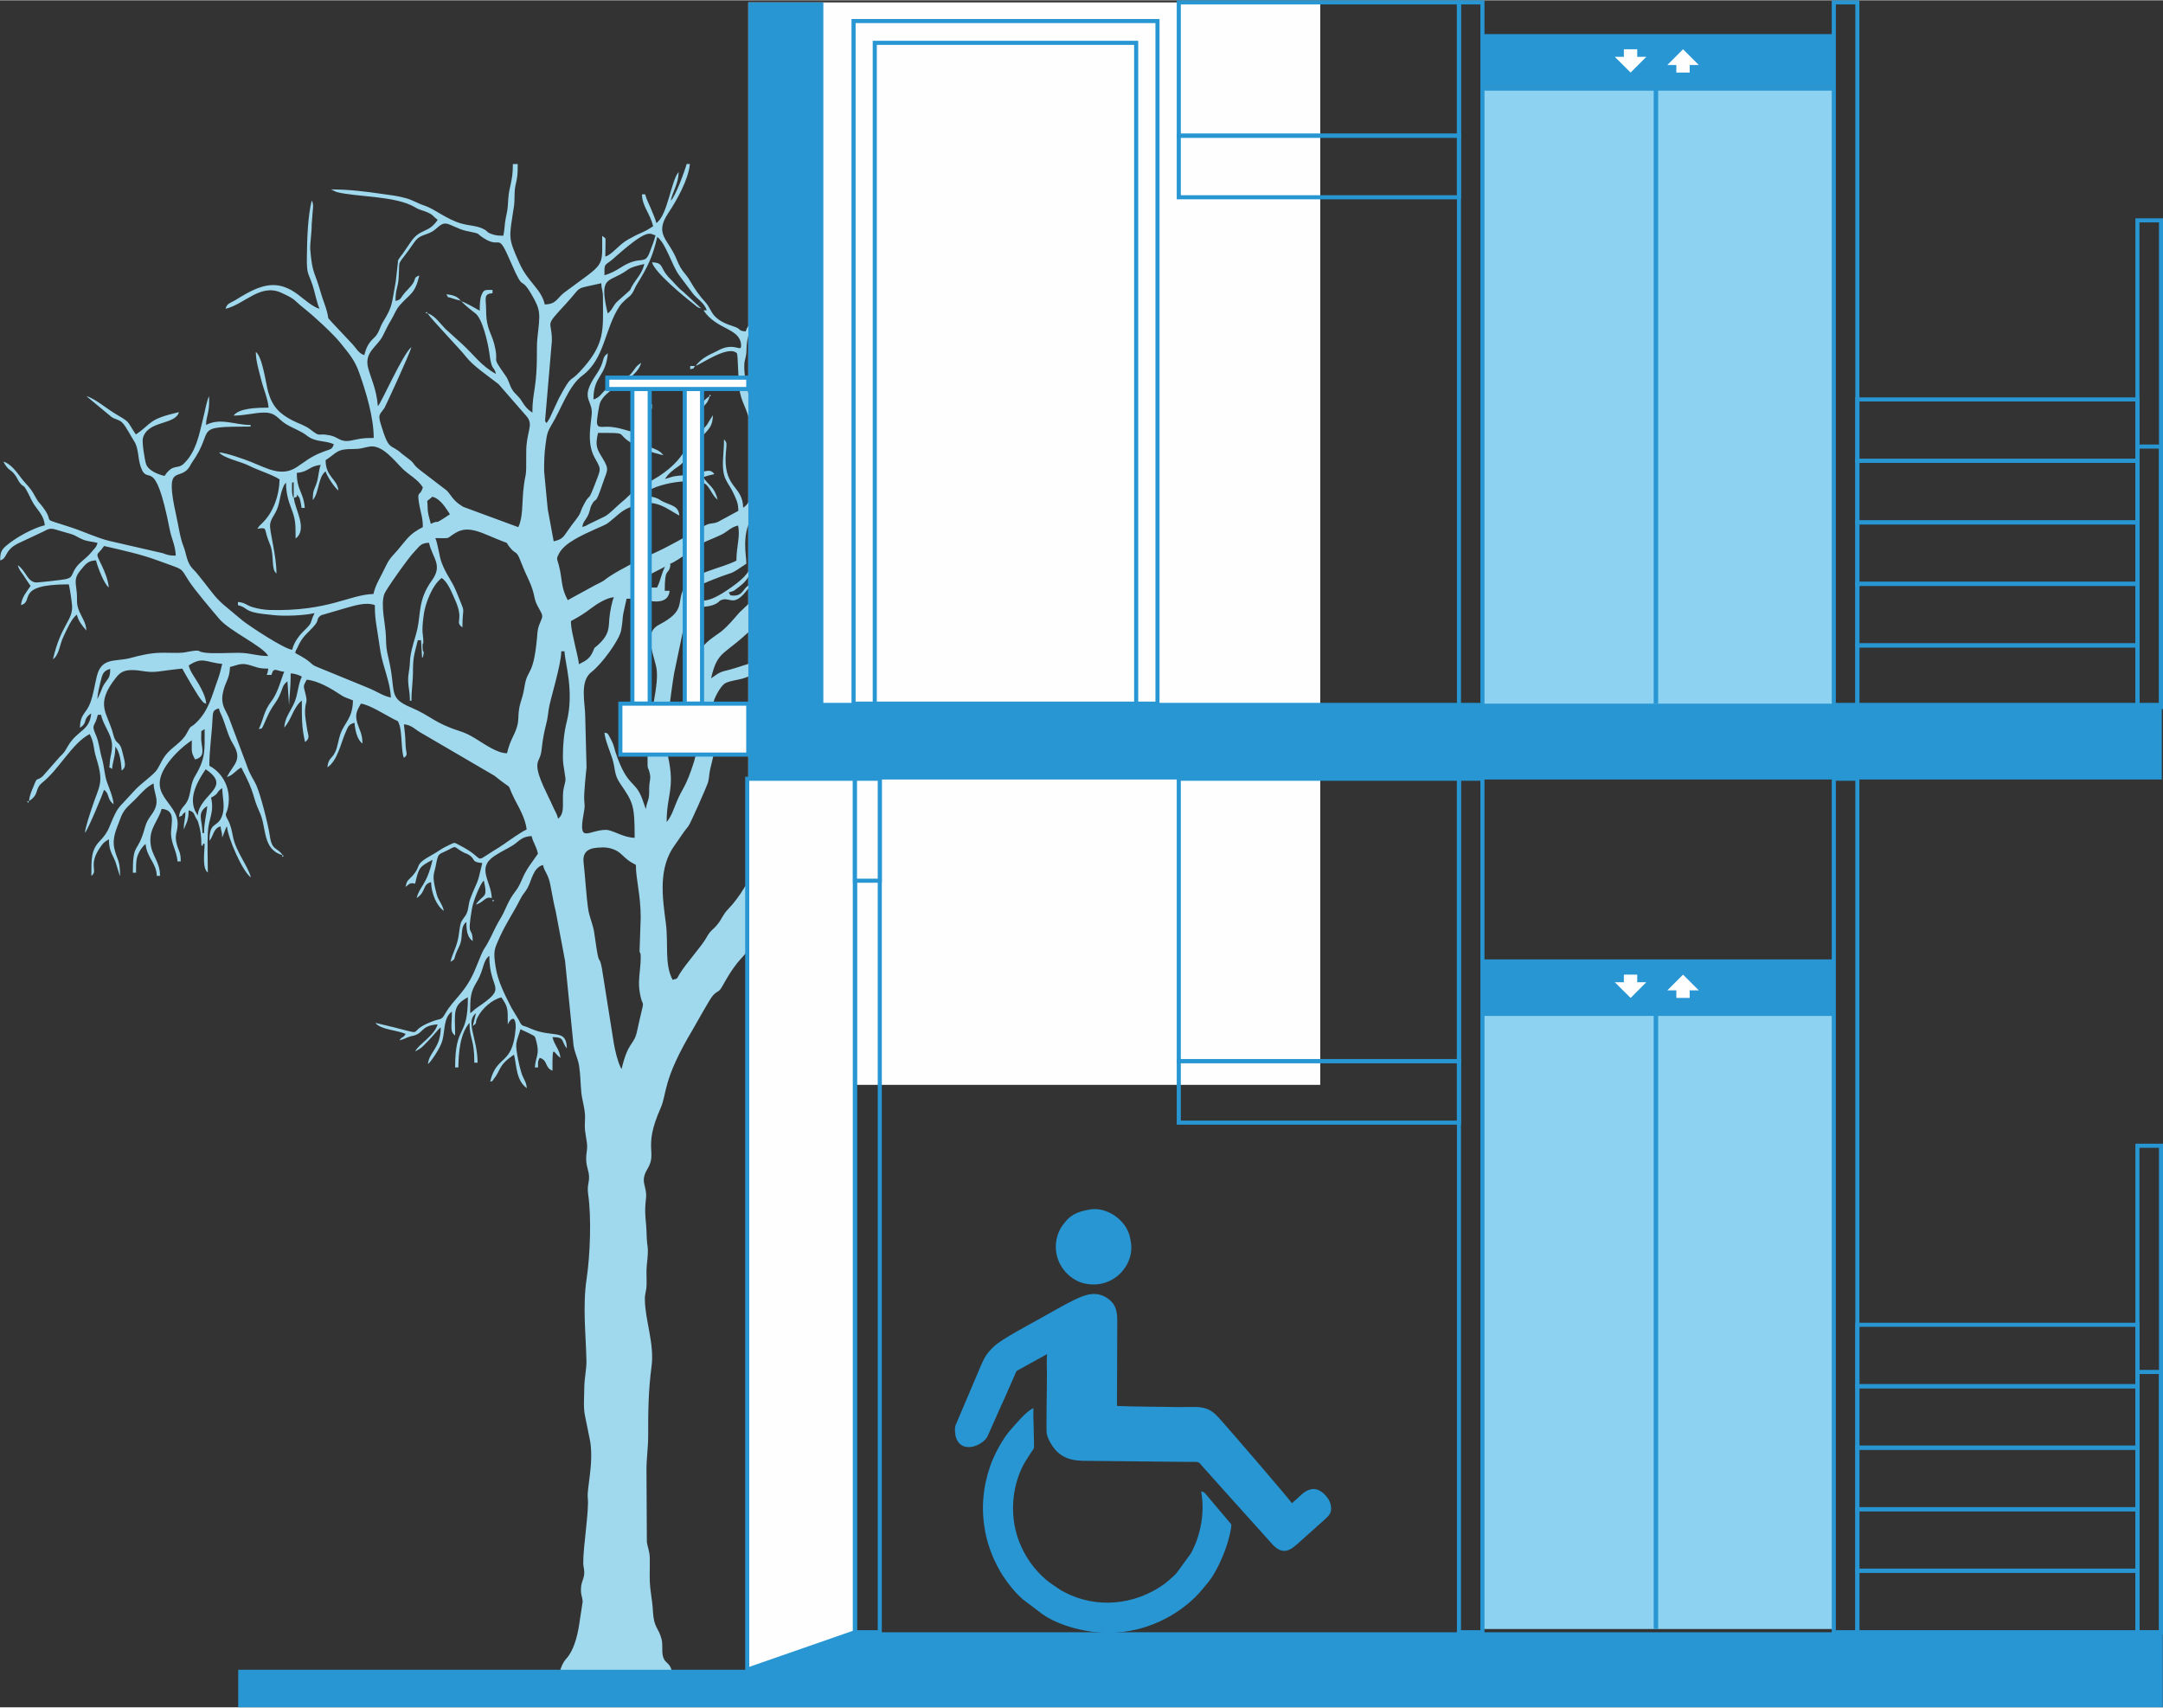 <?xml version="1.0" encoding="UTF-8"?>
<!DOCTYPE svg PUBLIC "-//W3C//DTD SVG 1.1//EN" "http://www.w3.org/Graphics/SVG/1.1/DTD/svg11.dtd">
<!-- Creator: CorelDRAW X5 -->
<svg xmlns="http://www.w3.org/2000/svg" xml:space="preserve" width="1249px" height="986px" style="shape-rendering:geometricPrecision; text-rendering:geometricPrecision; image-rendering:optimizeQuality; fill-rule:evenodd; clip-rule:evenodd"
viewBox="0 0 22845 18028"
 xmlns:xlink="http://www.w3.org/1999/xlink">
 <rect x="0" y="0" width="22845" height="18028" fill="#333333" stroke="none"/>
 <defs>
  <style type="text/css">
   <![CDATA[
    .str1 {stroke:#2796D3;stroke-width:16.456}
    .str0 {stroke:#2796D3;stroke-width:43.192}
    .fil3 {fill:none}
    .fil1 {fill:#FEFEFE}
    .fil2 {fill:#2796D3}
    .fil4 {fill:#8DD2F1}
    .fil0 {fill:#A0D9EE}
   ]]>
  </style>
 </defs>
 <g id="Capa_x0020_1">
  <g id="_242269976">
   <g>
    <path class="fil0" d="M5017 10697l0 0zm-51 0c0,-173 3,-220 71,-333 76,-127 60,-220 131,-273 0,380 210,317 -127,546 -37,25 -40,36 -75,60zm1397 -1751c83,0 151,27 198,71 65,60 75,72 155,114 0,156 51,315 51,556l-11 324c-5,81 11,14 11,97 0,126 -30,237 -13,350 38,249 69,-6 -27,435 -31,144 -94,101 -162,394l-12 -21c-32,-67 -59,-185 -70,-250l-127 -799c-31,-156 -25,20 -70,-301 -11,-76 -11,-91 -30,-155 -13,-44 -36,-114 -41,-145 -23,-141 -35,-376 -51,-506 -17,-137 74,-163 199,-163zm1886 152c171,-323 53,-296 370,-269 -62,93 -60,21 -181,139 -32,31 -156,121 -189,130zm-6094 -303l-17 0c0,-147 -64,-209 51,-286 -8,98 -34,170 -34,286zm-67 -185l-30 -55c-64,-154 35,-316 114,-434 289,194 -65,261 -84,488zm9546 -488c0,-111 12,-148 118,-219 27,102 219,142 101,387 -38,-25 -62,-52 -108,-77 -51,-28 -111,-27 -111,-91zm-2424 455c21,-32 399,-350 464,-394 100,-68 177,-150 295,-243 199,-157 76,-104 239,-199 143,-84 42,-32 265,-88 18,-5 63,-12 71,-13 113,-17 237,-21 312,-41 103,-27 164,-63 248,27 36,38 26,44 67,101 57,78 121,101 142,194 -82,39 -169,40 -279,57 -86,13 -333,128 -431,175 -23,11 -33,14 -58,26l-241 112c-98,62 -73,87 -224,113l-291 62c-94,17 -188,41 -278,59 -84,17 -215,50 -302,52zm-8249 -1044l9 -36 -9 36zm10186 -51c32,-48 61,-60 94,-108 75,-108 133,-228 293,-313 31,59 253,501 253,539 0,74 -59,209 -89,264 -70,130 -113,49 -113,257 -97,-52 -71,-67 -152,-219 56,-15 187,-146 202,-202 -75,50 -127,159 -236,168 -27,-116 -163,-217 -253,-387zm-5202 505c0,74 9,102 18,168 14,98 14,64 -8,161 -29,126 25,265 -61,327 -13,-58 -32,-76 -55,-130 -49,-114 -164,-314 -164,-426 0,-57 22,-67 38,-130 11,-43 11,-142 56,-315 16,-63 17,-91 27,-158 13,-95 132,-466 132,-609l34 0c3,118 106,422 23,747 -28,110 -40,237 -40,364zm-4916 -606l-9 36 9 -36zm7408 1212c0,-178 107,-198 188,-418 134,-369 202,-288 322,-419 33,-36 55,-84 89,-113 41,-34 205,-78 258,-96l554 -187c96,-27 176,-64 307,-64 -87,373 74,177 -180,392 -38,32 -66,65 -101,101 -45,45 -50,48 -102,83 -68,45 -103,96 -212,175 -45,33 -84,47 -123,79 -42,35 -48,50 -98,87 -99,74 -258,180 -325,264 -178,226 -237,126 -438,152 -46,6 -137,45 -137,-37zm-7408 -1212c1,-59 21,-136 33,-186 19,-76 27,-114 102,-134 0,98 -21,95 -61,158 -21,33 -26,50 -38,80l-36 82zm152 -337l5 5c0,0 -7,-3 -5,-5zm9142 471c-148,0 -71,-220 -37,-256 38,-41 68,-35 131,-55 42,-13 96,-34 131,-54 162,-88 218,-94 405,-133 61,-13 113,-2 174,-11 59,-9 220,-75 290,21 -91,24 -242,216 -307,282 -165,167 -195,82 -437,152 -75,22 -96,12 -178,24 -60,9 -89,29 -173,29zm-6364 -1128c0,101 7,157 22,248l38 248c27,157 105,328 109,481 -98,-23 -128,-58 -260,-111l-525 -215c-80,-34 -30,-42 -225,-145 17,-65 -1,0 25,-60 55,-127 114,-151 184,-237 46,-56 7,-62 66,-102l260 -76c77,-20 209,-68 307,-30zm2155 623c-5,-62 -35,-164 -46,-223 -16,-79 -38,-149 -38,-231 88,-47 138,-78 216,-137 54,-41 158,-109 238,-115 -22,45 -43,165 -48,222 -9,99 5,168 -121,283 -54,49 -22,3 -57,78 -35,74 -80,91 -144,125zm4680 -892l5 5c0,0 -7,-3 -5,-5zm-3771 -135c-39,74 -46,148 -84,219 -98,0 -194,7 -236,-51 61,-16 27,-12 75,-43l245 -126zm0 0l0 0zm-2424 -303c180,0 101,11 213,-56 145,-87 286,9 495,89 72,28 29,3 74,60 71,91 69,24 118,151 74,193 118,235 148,390 15,79 80,149 80,190 0,37 -43,90 -50,169 -37,474 -102,377 -134,557 -14,81 -19,104 -42,177 -53,175 10,182 -84,371 -28,57 -47,110 -62,174 -102,0 -224,-88 -333,-155 -59,-36 -103,-59 -172,-81 -267,-86 -296,-157 -510,-248 -249,-105 -151,-162 -237,-520 -22,-93 -24,-118 -27,-226 -3,-134 -60,-335 -16,-454 18,-47 257,-386 315,-443 55,-55 64,-94 156,-96 39,168 149,235 29,400 -142,196 -116,345 -151,506 -24,110 -76,233 -80,358 -3,90 -21,120 -18,201 3,77 18,104 18,203l17 0c0,-132 17,-198 16,-337 0,-134 27,-200 51,-302l34 0 11 186c8,-4 10,-14 10,-12l7 -36c0,-36 -12,-6 -12,-71 0,-76 8,7 8,-50 1,-87 -24,-80 5,-290 16,-118 93,-314 189,-384 66,44 103,147 141,230 101,223 -10,227 78,292 0,-259 43,-109 -58,-363 -56,-141 -111,-186 -163,-325 -24,-65 -39,-200 -65,-254zm3182 236c-172,91 -475,121 -561,297 -75,154 25,233 -258,381 -148,77 -87,233 -35,429 53,202 -88,538 -88,963 0,175 2,84 24,180 12,54 -1,70 -5,124 -4,45 2,85 -6,130 -7,44 -25,63 -30,122 -2,-4 -5,-14 -5,-11l-35 -100c-77,-203 -157,-115 -282,-493 -14,-44 -15,-66 -38,-114 -2,-5 -9,-18 -11,-22 -2,-3 -4,-8 -6,-11 -33,-58 -20,-46 -61,-57 6,78 60,200 82,271 38,122 16,167 85,268 136,200 152,223 152,572 -124,-3 -232,-84 -303,-84 -183,0 -296,156 -236,-169 17,-92 10,-78 6,-154 -3,-63 17,-268 25,-336l-14 -537c0,-144 -63,-373 66,-471 102,-77 296,-336 314,-443 30,-177 -6,-63 57,-331 54,0 111,-4 164,4 24,4 275,92 290,-88l-51 0c0,-241 32,-168 54,-243 26,-90 -70,24 167,-141 233,-162 166,-112 368,-204 72,-33 105,-83 185,-101 26,110 -17,219 -17,370zm2290 -387l0 0zm-1801 320c25,-52 12,-61 24,-128l77 -394c112,0 178,-45 253,-84 21,247 50,123 -68,286 -28,39 -46,80 -76,126 -44,64 -132,188 -209,195zm-993 1482c0,92 153,390 53,710 -86,275 -124,279 -183,423 -29,70 -56,157 -106,214 0,-289 90,-351 15,-689 -40,-183 30,-671 64,-882l105 -501c75,-267 221,-160 349,-240 27,-17 20,-28 62,-38 87,-20 126,96 297,-159 -90,24 -71,118 -185,118 -47,0 -31,-7 -51,-34 67,-16 59,-22 109,-59 84,-64 84,-88 151,-186 36,-53 43,-59 43,-142 -21,24 -6,0 -26,41 -67,135 -95,182 -248,291 -293,209 -295,106 -433,173 0,-160 74,-188 248,-257 239,-95 141,-29 342,-164 0,-80 -50,-301 50,-472 35,-61 171,-100 270,-100l-115 592c-41,249 -46,284 -158,381l-121 115c-58,66 -118,140 -189,198 -27,22 -34,24 -59,42 -38,28 -68,48 -103,82 -150,144 -181,292 -181,543zm-2761 -1987c0,-81 -23,-37 51,-101 87,23 140,118 185,185 -198,133 -93,49 -202,101 -15,-64 -34,-105 -34,-185zm-1414 -84c-25,-40 -17,-121 -17,-168l17 0 0 168zm5488 1111c-44,10 -49,15 -84,34 7,-78 42,-79 88,-131 89,-98 235,-294 265,-425 -48,32 -189,266 -274,349 -46,46 -113,102 -139,164 -31,74 -26,172 -76,244 0,-210 67,-336 67,-522 -55,40 -19,-5 -42,76l-76 311c0,-27 3,-54 -4,-81 -9,-37 -10,-31 -30,-54 0,167 19,236 38,385 14,110 20,65 -40,151l-82 137c-114,0 -110,-17 -192,-27 -34,-4 -226,71 -344,98 -75,17 -97,42 -155,81 72,-311 140,-232 451,-543 59,-59 57,-88 109,-144 138,-148 138,-136 147,-358 4,-97 35,-114 98,-155 199,-130 106,-57 269,-220 231,-230 217,-73 395,-363 90,-146 113,-142 263,-242 53,-35 103,-65 121,-131 -41,27 -57,49 -104,81 -43,29 -76,52 -122,80 -91,56 -156,86 -207,181 -36,67 -68,118 -130,157 -247,154 -197,153 -280,209 30,-131 182,-294 258,-415 32,-51 21,7 28,-73 -77,52 -57,114 -135,135 0,-90 -15,-94 -17,-168 95,-25 130,-124 209,-178l222 -165c101,-66 122,-111 204,-183 48,-42 177,-142 240,-147 0,242 -38,517 41,750 144,426 19,328 -44,628 -38,183 7,295 -64,441 -57,116 -128,214 -179,343 -41,105 -76,368 -108,431l-104 148c-29,46 -82,108 -119,150 -25,28 -40,43 -60,75 -97,152 -209,220 -299,357 -41,62 -60,107 -100,169 -43,65 -67,95 -103,167 -33,66 -59,118 -90,180 -56,112 -69,277 -144,378 -88,119 -108,227 -166,373 -70,177 -173,359 -301,491 -57,59 -62,99 -111,159 -47,59 -75,62 -115,137 -46,87 -213,269 -286,388 -32,52 -13,45 -73,61 -89,-168 -42,-378 -72,-602 -36,-272 -82,-581 96,-823 50,-68 89,-135 141,-196 23,-27 198,-427 209,-465 13,-45 11,-91 24,-144 53,-208 22,-115 49,-288 11,-69 19,-84 32,-138 24,-104 -51,-191 -50,-258 1,-49 73,-180 117,-212 52,-39 178,-38 257,-80 139,-75 109,-28 260,-13 129,13 159,47 253,84 130,50 158,39 284,36 -63,-87 -214,-36 -286,-135 57,-1 250,-41 292,-62 74,-36 127,-137 163,-208 45,-89 81,-147 173,-197 73,-39 190,-68 214,-157 -99,23 -125,92 -236,118 66,-90 184,-144 200,-288 28,-255 103,-188 120,-385 -3,3 -6,4 -7,9l-125 245c-65,155 20,138 -124,280 -67,65 -152,126 -197,207 -221,394 -172,286 -448,361 -43,12 -121,51 -159,13 -32,-32 -16,1 15,-52 142,-242 71,-234 135,-374 22,-48 31,-100 56,-146 42,-80 48,-34 96,-106zm-202 -1195c32,-135 76,-223 125,-346 25,-63 47,-107 70,-166 157,-397 40,-511 310,-534 57,-5 71,-12 87,3 24,24 30,161 30,218 0,90 -95,154 -147,206 -28,27 -72,66 -91,95 -26,40 -35,80 -55,130 -49,120 -183,382 -330,394zm303 -1061c-18,-77 -12,-193 9,-294 20,-96 67,-172 75,-262 146,34 236,139 236,303 -58,15 -117,80 -165,122l-155 131zm-2340 -1128c2,76 17,67 17,152 0,344 31,489 -244,783 -114,123 -79,16 -222,283l-97 209c-45,78 -31,42 -43,38 -11,-23 -3,3 -4,-27l71 -831c0,-229 -89,-132 149,-390 184,-200 72,-146 373,-216zm2222 556c0,276 51,260 51,370 0,77 -36,55 -33,303 1,118 -61,332 -96,426l-136 302c-27,48 2,32 -54,47 -33,-140 -215,-256 -272,-435 -41,-128 2,-108 -82,-272 -46,-90 -97,-319 -90,-436 4,-67 21,-67 23,-153 6,-340 172,-249 323,-385 47,-43 125,-158 132,-239 53,14 183,120 227,161 94,87 9,111 9,311zm-1094 -253l0 0zm0 0l-17 -17 17 17zm-135 572c51,-12 347,-225 438,-135 15,15 11,314 34,420 29,128 80,173 124,381 27,125 160,401 241,500 52,63 55,89 55,197 -90,8 -187,48 -269,67l0 -253c-124,91 30,221 -118,320 -5,-229 -190,-202 -186,-522 1,-42 5,-74 8,-111 5,-61 0,-56 -24,-91 0,163 -36,305 16,421 24,53 58,92 84,151 27,60 51,100 51,185l-218 118c-59,23 -74,6 -132,36 -38,20 -59,42 -104,65 -178,92 -261,149 -455,236 -132,59 -329,157 -452,238 -49,32 -48,41 -102,67 -47,22 -63,32 -110,58l-229 125c-77,-145 -53,-220 -96,-377 -18,-64 -26,-59 5,-117 59,-113 251,-196 385,-257 119,-54 106,-39 200,-120 76,-65 99,-85 196,-124 229,-92 354,30 489,102 -8,-100 -81,-106 -161,-142 -59,-26 -41,-32 -101,-50 -51,-15 -100,-10 -159,-10 195,-170 601,-187 691,-135 49,28 77,127 134,169 -32,-136 -93,-148 -152,-236 33,-16 78,-24 118,-34 -58,-79 -103,-4 -387,18 -63,5 -79,20 -135,33 42,-63 85,-94 149,-138 84,-57 183,-245 260,-329 55,-60 97,-96 97,-206l-39 62c-28,50 -15,29 -49,69 -69,83 -48,104 -114,122 21,-89 32,-156 57,-246 38,-134 86,-101 111,-209 -275,184 -38,514 -525,839 -3,2 -7,5 -10,7l-200 120c-102,54 -111,87 -188,149 -61,49 -124,121 -182,155l-170 82c-37,19 -27,19 -71,30 15,-64 28,-60 56,-112 29,-54 22,-78 45,-123 51,-97 29,35 119,-234 43,-130 71,-132 -3,-254 -60,-99 -83,-127 -50,-270 339,0 178,-3 350,105 95,60 218,102 340,131 -64,-96 -233,-80 -303,-185 135,0 123,26 141,-95 10,-67 28,-118 28,-208 -30,47 -66,200 -67,253 -157,0 -212,-52 -356,-65 -96,-8 -147,27 -144,-62 1,-31 23,-169 32,-191 70,-172 383,-230 435,-424 -67,45 -58,59 -105,113 -61,69 -164,74 -269,169 -46,42 -66,88 -130,105 0,-256 130,-231 152,-488 -77,57 -19,73 -125,229 -161,238 -55,253 -45,380 7,85 -66,319 29,491 70,127 71,111 15,257 -92,242 -55,107 -122,231 -64,119 -11,73 -130,223l-77 108c-29,41 -60,54 -117,68l-63 -341 -38 -399c0,-109 2,-187 14,-273 14,-102 15,-134 60,-209 113,-185 182,-418 330,-529 239,-178 235,-499 394,-734 18,-26 42,-49 65,-70 39,-36 42,-28 68,-66 20,-29 28,-59 46,-88 117,-190 168,-292 218,-506 92,68 155,304 233,407l137 183c46,64 128,103 152,185l-34 0c140,209 382,185 397,361 8,101 -63,-40 -253,69 -48,27 -156,60 -228,159zm-2475 -690c23,35 115,106 152,134 76,58 134,317 148,424 25,194 45,123 70,216 -154,-82 -233,-201 -358,-316l-177 -160c-55,-55 -111,-143 -189,-164 47,70 351,385 404,455 77,101 237,206 347,293l298 342c76,92 -7,158 -6,376 2,333 -7,170 -31,407 -14,141 -3,282 -53,385l-578 -213c-3,-2 -7,-4 -11,-6 -104,-62 -121,-123 -168,-169l-267 -204c-29,-25 -37,-27 -63,-55 -27,-29 -20,-33 -56,-62l-86 -66c-125,-116 -133,-12 -224,-316 -31,-102 -9,-98 40,-168 6,-9 266,-568 284,-642 -87,64 -323,601 -354,623 -15,-182 -73,-290 -103,-404 -43,-166 96,-223 154,-336 30,-59 51,-107 87,-166 35,-57 51,-111 93,-159 110,-125 160,-117 207,-315 -82,30 -9,33 -113,139 -110,112 -62,110 -139,130 0,-125 27,-144 33,-236 17,-244 -31,-95 161,-377 56,-82 92,-71 176,-110 71,-33 99,-99 163,-94 46,4 133,60 208,76 177,37 99,19 191,78 194,125 138,-90 291,265 140,326 90,118 212,326 103,175 93,203 64,463 -13,116 7,295 -28,527 -15,102 -25,149 -25,262 -47,-31 -74,-60 -106,-112 -44,-73 -71,-75 -106,-130 -33,-52 -32,-92 -71,-148 -166,-235 -60,-101 -120,-335 -18,-71 -40,-103 -62,-174 -20,-68 -23,-112 -24,-195 -1,-113 -29,-160 68,-168l0 -34c-80,0 -91,-7 -116,53 -18,43 -19,107 -19,166 -49,-26 -154,-90 -202,-101zm1549 135c-83,-356 -15,-333 129,-410 116,-62 67,-68 258,-112 -14,60 -38,100 -72,147 -144,200 11,48 -209,245 -52,46 -53,92 -106,130zm-34 -404c0,-114 -4,-101 67,-152 36,-26 306,-286 405,-286 39,0 20,6 67,17 -15,64 -36,109 -60,176 -55,150 -93,26 -307,164 -47,31 -114,67 -172,81zm-3283 2357c4,-1 10,-11 11,-7l21 -10c12,-2 -14,-53 28,9 8,11 23,90 24,109l34 0c-14,-173 -84,-181 -84,-370 130,-11 130,-74 253,-84 -21,44 -22,117 -40,179 -28,92 -44,73 -44,192 68,-79 54,-244 135,-303 12,47 96,174 135,202 -10,-122 -135,-142 -135,-320 129,-86 116,-118 286,-118 96,0 96,-12 179,-26 137,-23 268,158 351,237 78,74 151,103 211,193 -28,106 -67,21 -37,187 16,89 37,133 37,233 -71,38 -119,69 -173,131l-99 119c-95,103 -87,99 -154,233 -40,80 -74,132 -96,224 -251,6 -477,185 -1095,169 -59,-2 -123,-13 -174,-28 -77,-22 -83,-50 -162,-57l0 34c84,20 73,50 162,74 66,18 133,21 206,30 105,14 326,7 441,-20 -59,123 -9,86 -114,189 -51,50 -104,121 -122,198 -84,-7 -453,-252 -520,-305 -58,-46 -97,-83 -156,-130 -138,-111 -158,-158 -265,-291 -23,-29 -34,-42 -60,-75 -28,-36 -47,-47 -71,-81 -44,-62 -49,-144 -76,-210 -35,-85 -54,-224 -77,-327 -130,-581 39,-343 144,-519 17,-29 -1,-6 25,-43 251,-355 -17,-376 617,-376l0 -17c-168,0 -319,-80 -471,0 1,-61 13,-82 24,-144 11,-60 9,-94 9,-159 -24,37 -39,137 -68,252 -40,164 -72,335 -198,458 -70,68 -114,-6 -205,131 -70,-16 -171,-56 -195,-125 -14,-41 -45,-230 -34,-272 48,-192 344,-138 381,-277 -335,78 -279,118 -455,236 -108,-161 -48,-117 -229,-226 -79,-48 -214,-160 -293,-178l267 221c37,24 78,25 111,58 41,41 91,143 125,195 50,76 38,175 69,268 77,231 146,-159 308,668 18,93 61,171 63,274 -73,0 -84,-8 -141,-27l-562 -129c-124,-30 -270,-99 -398,-141 -359,-119 -159,-26 -304,-218 -41,-54 -43,-42 -78,-107 -56,-106 -89,-119 -152,-202 -43,-57 -108,-148 -185,-169 56,106 70,68 125,144 25,34 28,55 51,83 43,52 28,4 71,80 40,70 46,106 96,173 42,57 87,108 94,192 -121,28 -307,130 -407,216 -55,47 -64,77 -64,155 80,-21 40,-106 191,-180l264 -124c57,-29 70,-40 137,-20 58,17 78,24 145,42 53,14 75,35 127,58 54,24 106,25 164,39 -14,53 -34,59 -67,101 -55,70 -137,107 -180,191 -32,63 -24,76 -94,92 -33,7 -297,37 -313,34 -92,-14 -101,-123 -188,-182 13,49 33,67 61,108 14,21 20,30 33,51l41 60c-38,57 -94,119 -101,202 146,-39 -74,-219 505,-219 12,52 29,164 34,221 12,163 -115,196 -202,571 69,-50 68,-151 112,-242 35,-71 81,-186 141,-230 16,71 60,121 101,168 -7,-87 -42,-127 -73,-197 -43,-98 -17,-124 -33,-237 -13,-93 -16,-131 43,-202 52,-62 77,-103 164,-105 15,64 84,249 135,286 -6,-77 -43,-167 -73,-230 -77,-158 -53,-94 23,-208 198,46 390,87 570,154 283,105 229,63 325,214 62,96 239,304 322,402 111,131 462,288 517,392 -126,0 -187,-34 -319,-34 -95,0 -267,11 -353,-2 -83,-12 -35,-28 -121,-18 -76,10 -78,20 -166,21 -61,1 -125,-3 -187,-1 -97,2 -213,28 -301,53 -167,46 -312,-11 -363,193 -25,101 -36,193 -70,284 -42,113 -108,116 -108,262 90,-60 21,-87 118,-152 -15,186 -145,174 -245,344 -40,67 -33,62 -87,115l-181 206c-70,58 -52,-7 -96,106 -19,47 -42,91 -47,155 115,-77 53,-124 141,-196 181,-146 312,-413 499,-512 50,94 37,149 69,251 86,275 32,289 -46,530 -21,65 -69,205 -73,263 37,-42 197,-432 202,-455 62,45 27,97 101,152 -7,-78 -45,-164 -70,-233 -25,-68 -30,-171 -53,-250 -25,-84 -31,-171 -62,-242 -57,-129 -14,-80 18,-219l34 0c23,100 82,167 108,262 26,96 -14,168 -16,253 -1,59 -24,22 25,57 7,-88 34,-128 34,-236 53,61 61,182 67,253 58,-43 32,-90 5,-207 -28,-116 -64,-56 -94,-175 -57,-229 -203,-309 31,-602 46,-58 90,-82 192,-77 88,4 137,28 251,15 66,-8 187,-26 255,-31 29,55 171,301 204,335 24,25 10,22 49,36 -6,-76 -46,-148 -79,-207 -35,-62 -91,-131 -106,-197 148,-99 182,-31 354,-17 -14,60 -29,119 -48,170 -60,161 -92,320 -225,449 -72,70 -47,11 -103,116 -51,96 -157,143 -224,231 -39,51 -53,95 -87,149 -34,55 -168,145 -236,219l-129 140c-36,35 -57,66 -78,107 -67,133 -58,181 -164,291 -92,95 -88,190 -88,367 78,-57 -46,-111 104,-317 32,-44 38,-41 81,-70 0,147 54,168 84,286l28 90c1,3 3,8 6,11 0,-178 -32,-162 -61,-293 -25,-115 31,-219 59,-299 40,-115 81,-135 158,-212 68,-68 113,-128 198,-173 2,99 54,163 20,255 -29,80 -82,104 -111,210 -79,292 -128,143 -128,478l34 0c0,-74 -2,-131 18,-184 16,-42 48,-93 83,-119 12,144 115,202 118,337l34 0c0,-157 -91,-210 -101,-355 -11,-151 85,-229 118,-353 144,12 106,131 100,236 -7,128 58,197 68,319l34 0c0,-101 -19,-99 -41,-179 -28,-102 5,-122 8,-209 9,-247 -358,-311 -93,-663 67,-88 155,-169 243,-228 0,121 -10,119 34,202 128,-30 59,-135 65,-237 5,-86 -12,-48 36,-83 0,222 12,307 -98,491 -50,83 -42,143 -70,233 -31,100 -92,92 -102,202 66,-24 2,-3 67,-51 0,85 -17,92 -17,185l35 -83c11,-40 16,-64 16,-119 69,18 52,44 87,96 2,3 7,7 16,37 22,72 32,135 32,238 34,11 -3,-28 34,-17 0,85 -29,257 34,303 0,-135 -7,-288 0,-421 7,-154 71,-212 34,-370 95,-50 44,-52 118,-101 2,103 37,211 -9,311 -50,109 -126,42 -126,245 45,-52 39,-131 118,-152 5,65 15,44 17,118 2,-4 5,-14 5,-12l28 -73c15,-34 4,-14 17,-33 10,123 165,480 253,539 -33,-125 -160,-274 -190,-433 -10,-53 -23,-119 -51,-170 -45,-82 -16,-56 0,-142 35,-182 -49,-355 -198,-434 0,-172 25,-317 33,-489 4,-79 4,-100 68,-117 11,48 18,48 33,85 41,100 61,200 115,289 105,171 9,211 -64,351 66,-18 91,-69 152,-101 158,298 107,284 196,477 73,157 25,391 241,449 -58,-87 -112,-43 -135,-202 -18,-125 -96,-428 -141,-532 -28,-65 -71,-114 -108,-229l-184 -490c-36,-85 -87,-134 -64,-255 22,-121 73,-150 76,-279 65,-15 110,-46 194,-24 88,23 96,41 210,41 -8,92 -45,60 34,67 24,-91 51,-41 135,-34 -28,59 -63,215 -132,306 -90,119 -78,176 -137,300 39,-14 21,26 84,-118 61,-141 104,-157 145,-259 26,-64 26,-92 74,-128l17 253c0,-58 17,-167 17,-337 52,4 81,16 118,34 -42,87 -40,185 -79,275 -36,85 -104,162 -106,264 37,-43 64,-99 87,-148 22,-46 55,-106 98,-138 0,188 -2,286 34,438 61,-44 29,-71 19,-153 -9,-68 -22,-117 -19,-184 5,-102 30,-70 4,-173 -22,-89 -26,-74 13,-148 122,10 266,98 361,161 49,33 80,35 128,58 -4,191 -87,228 -133,355 -21,59 -28,130 -52,184 -36,82 -76,65 -85,168 108,-72 144,-263 190,-365 28,-63 31,-89 96,-106 7,84 30,180 84,219 0,-103 -29,-135 -54,-216 -29,-96 -1,-133 37,-205 85,7 262,120 344,162 64,33 42,11 61,56 32,77 20,293 50,354 51,-37 19,-44 17,-151 -2,-96 -11,-131 -17,-203 85,7 119,58 191,96l765 447c224,181 112,46 211,244 36,72 119,206 129,325 -36,10 -198,124 -236,151 -42,30 -75,49 -123,79 -211,132 -63,81 -348,-64 -58,-29 -45,-35 -106,-6 -110,52 -112,67 -172,99 -221,122 -111,107 -223,232 -46,51 -53,35 -71,114 37,-25 40,-42 82,-38l19 5c40,-174 46,-179 185,-253 -64,275 -139,280 -168,404 105,-70 56,-143 152,-168 3,122 60,253 135,303 -17,-75 -59,-109 -76,-176 -55,-206 -28,-203 -10,-298 29,-152 26,-112 145,-176 82,-44 45,-20 153,35 27,14 19,5 47,21 84,48 21,79 147,89 -64,273 -42,154 -127,378 -20,52 -16,98 -36,149 -17,42 -48,64 -63,105 -11,31 -20,109 -25,143 -18,110 -64,178 -85,269 55,-37 31,-13 55,-80 16,-43 31,-66 46,-105 33,-84 -2,-186 67,-236 0,98 11,161 67,202 -4,-178 -65,-10 -8,-344 15,-86 90,-269 125,-295 46,199 -5,135 -84,253 85,-23 103,-95 168,-67 -4,-178 -165,-317 26,-445 72,-48 125,-70 192,-111 66,-40 96,-98 203,-100 16,70 48,102 67,185 -66,99 -121,156 -173,282 -58,139 -84,104 -171,301 -29,66 -46,91 -76,143 -29,50 -50,99 -79,157 -91,181 -49,51 -155,317 -106,268 -234,330 -323,485 -47,82 -47,52 -134,85 -346,130 38,167 -606,17 54,74 230,75 320,118 -39,54 -28,14 -67,67 47,-11 64,-24 99,-36 4,-1 8,-3 12,-4 4,-1 9,-2 13,-4l28 -6c109,-29 71,-104 252,-119 -32,120 -211,218 -236,286 75,-40 80,-55 139,-114 53,-53 98,-117 130,-139 0,221 -124,257 -135,387 31,-23 133,-172 153,-251 29,-116 12,-240 100,-304 0,159 -25,209 34,253 0,-242 -33,-315 135,-404 0,447 -135,273 -135,741l34 0c3,-150 15,-353 118,-471 0,177 51,164 51,421l34 0c0,-257 -133,-437 -17,-522 -11,46 -23,88 -34,135 60,-44 15,-24 54,-98 47,-88 150,-182 249,-205 71,106 67,116 67,286 3,-4 5,-15 6,-12 1,3 5,-10 6,-12 58,-84 77,-2 71,70 -33,398 -200,266 -269,559 40,-15 14,2 38,-29 78,-95 44,-143 214,-257 29,124 22,271 135,354 -6,-67 -28,-85 -48,-137 -24,-60 -70,-264 -63,-329 6,-52 32,-108 44,-157 33,18 71,32 102,49 56,30 49,18 67,85 35,135 -8,153 -17,270l34 0c0,-68 -6,-54 17,-101 88,23 51,104 135,135 0,-296 3,-194 84,-135 -8,-91 -64,-132 -84,-219 138,0 87,44 152,118 -5,-217 -147,-101 -393,-213 -83,-38 -76,-7 -115,-87l-76 -126c-69,-136 -145,-278 -169,-437 -26,-169 -13,-184 46,-315 61,-136 146,-260 213,-393 34,-68 48,-67 79,-123 45,-81 58,-214 163,-242 13,54 23,59 45,106 20,43 27,76 35,116 19,93 32,181 54,266l99 524 86 856c4,99 50,166 63,257 15,104 13,172 23,280 8,79 43,185 39,267 -7,140 2,134 20,264 13,93 -31,141 9,278 37,126 -14,141 4,264 36,241 21,644 -16,890 -44,297 -8,582 -2,871 2,78 -22,183 -23,283 0,95 -12,206 8,297l54 266c39,234 -36,502 -25,597 15,137 -49,512 -48,693 0,40 18,72 8,130 -7,44 -26,64 -31,124 -6,82 13,88 17,152l-40 261c-20,119 -59,260 -132,339 -85,93 -95,268 -97,391l1280 0c-14,-59 -63,-263 -85,-303 -27,-50 -59,-47 -77,-108 -17,-59 1,-119 -16,-186 -33,-125 -82,-116 -91,-296 -7,-133 -35,-223 -34,-370 0,-61 2,-126 1,-186 -2,-81 -23,-115 -31,-172l-4 -735c-2,-153 18,-254 18,-387 -1,-262 2,-480 36,-738 30,-231 -67,-483 -71,-694 -2,-80 16,-83 18,-167 2,-66 -5,-134 2,-200 25,-233 3,-149 -2,-339 -4,-144 -26,-204 -7,-361 18,-145 -70,-176 16,-319 108,-180 -50,-217 137,-638 74,-165 16,-290 342,-836 34,-56 178,-321 213,-359 56,-60 58,-24 101,-101 185,-333 215,-266 326,-466l167 -220c63,-89 126,-116 199,-188l280 -309c36,-46 63,-64 96,-106l187 -217c89,-109 122,-79 274,-113 40,-9 284,-86 310,-60 34,34 7,301 236,455 -19,83 -57,105 -90,180 -74,171 -106,329 -228,479 -41,50 -46,25 -53,99l98 -87c1,149 -98,236 -98,424 35,-41 45,-88 50,-152 51,37 39,110 129,292 11,22 13,27 22,45l34 50c-9,-103 -194,-347 -118,-505 40,29 64,77 90,129 25,51 38,111 78,141 -8,-91 -66,-182 -102,-252 -84,-163 45,-359 108,-550 38,-115 107,-160 129,-242 50,27 115,72 168,84 0,174 1,232 34,370 -72,17 -167,68 -185,135 64,-34 135,-94 219,-101 22,96 121,233 100,402 -6,52 -37,132 -56,197 -25,86 -60,117 -77,192 68,-45 90,-135 133,-238 97,-232 15,-382 -65,-570 -30,-69 -50,-218 -50,-320 84,40 185,53 274,96 84,41 140,114 248,123 -178,-155 -128,-89 -270,-185 -217,-147 -222,-21 -560,-366 -88,-89 -113,-188 -113,-358 53,-4 125,-18 169,-33l171 -48c122,-39 174,-113 331,-67 90,26 50,45 127,93 245,151 139,84 264,275 27,41 159,137 117,437 -7,49 -97,158 -162,276 -68,125 -301,475 -309,567 50,-37 84,-145 132,-205 66,-82 103,-165 154,-200l0 253c70,-110 4,-285 48,-373 21,-42 21,-2 77,-142 29,-72 38,-87 94,-125 55,237 81,538 101,774l10 -24c77,-227 -24,-450 -40,-570 -7,-58 -3,-98 -13,-155 -11,-65 -30,-106 -37,-148 -9,-54 0,-108 -6,-162 -6,-54 -27,-93 -32,-153l67 0c0,77 9,114 -17,168 64,-17 38,-2 58,-59 11,-29 19,-81 26,-109 92,0 129,-7 200,19 41,15 36,19 88,30 46,9 58,9 99,19 15,64 26,593 152,774 0,-202 -84,-185 -84,-539 0,-98 -17,-117 -17,-202 138,73 85,55 181,156 64,67 87,135 156,181 -8,-99 -231,-334 -316,-391 -49,-33 -41,-34 -105,-47 -89,-18 -166,-57 -238,-65 -373,-45 -177,63 -415,-174 -26,-26 -42,-41 -68,-67 -46,-46 -31,-34 -65,-86 -81,-125 -121,12 -158,-145 94,-22 147,-87 250,-120 206,-66 302,-157 387,-186 46,-15 91,-21 143,-43 82,-35 179,-104 281,-106 112,106 128,237 78,431 -10,39 -16,75 -27,108 -15,46 -29,59 -51,101 -35,65 -65,121 -84,202 95,-64 101,-225 185,-286l0 202c-49,13 -23,5 -51,33l-117 152c89,-24 -2,-26 185,-152 2,102 -11,49 34,67 0,-130 -17,-128 67,-185 0,110 17,163 17,286 61,-88 34,-382 34,-505 -1,-265 -5,-234 219,-84 -2,96 -34,178 -34,286 31,-48 36,-141 51,-202 2,3 5,5 6,11 3,23 56,102 21,335 -18,116 -10,253 -10,377 2,-3 6,-13 7,-10l21 -46c21,-80 23,-523 23,-600 44,63 34,105 34,185 41,13 -10,-88 77,40 2,2 4,7 7,11 -4,-53 -20,-110 -32,-153 -22,-76 -18,-88 -18,-184 114,0 151,55 233,-19 46,-42 105,-114 121,-183 -94,63 -73,173 -219,185 38,-72 -5,-31 51,-51 -10,-122 -113,-214 -160,-311l-101 -252c-9,-28 -16,-77 -21,-97 -17,-70 -39,-99 -65,-171 -13,-37 -22,-54 -32,-86 -11,-39 -13,-65 -23,-95 -15,-48 -49,-119 -70,-166 -25,-57 -51,-103 -84,-152 79,7 146,40 221,48 489,55 187,34 434,104 66,19 164,16 254,16l0 -34c-307,0 -286,-46 -414,-91 -125,-43 -322,-44 -427,-94 25,-34 112,-83 153,-99 93,-36 103,-17 183,-86l-253 67c17,-64 30,-45 84,-84 85,-61 1,-36 133,-119 97,-61 57,-72 185,-85 169,-17 381,-122 456,-234 -128,34 -175,185 -556,185 37,-55 48,-70 74,-145 98,-288 212,-190 212,-461 -59,43 -27,133 -219,354 -19,-230 -1,-73 0,-202 1,-71 -10,-156 -51,-202l-16 506c-6,96 5,37 -36,99 -143,211 -181,193 -331,343 -63,63 -79,69 -188,81 -87,9 -132,42 -221,49 -108,8 -172,-10 -252,-16 47,-64 149,-84 227,-127l103 -65c157,-114 39,-477 279,-630 75,-48 151,-85 217,-137 48,-38 46,-53 87,-98l261 -278c77,-76 112,-108 173,-198 -74,20 -144,119 -198,173 -123,122 -440,501 -644,518 0,-173 -156,-434 -253,-505 7,89 83,150 118,236 18,45 25,89 45,140 65,160 45,148 -4,289 -21,61 -18,87 -29,156 -9,61 -50,243 -96,274 -35,23 -71,24 -125,60 -166,111 -432,257 -628,298 -100,21 -190,72 -291,80 0,-134 10,-381 81,-475 96,-126 149,-100 310,-262 184,-186 203,-134 312,-244 162,-165 281,-58 375,-198 -70,6 -62,20 -128,40 -36,11 -106,24 -141,27 71,-134 130,-222 84,-421 -69,108 15,189 -108,347 -44,57 -60,65 -104,132 -39,59 -58,87 -142,94 28,-52 54,-69 67,-118 -60,40 -37,61 -118,67 -4,-47 -54,-232 -101,-286 0,136 129,322 42,429 -41,50 -226,203 -295,243 -110,64 -80,106 -201,169 0,191 -50,406 -50,505 -52,12 -66,27 -124,44 -163,48 -180,38 -421,118 -102,34 -480,169 -549,175 40,-60 63,-59 101,-134 45,-91 36,-67 97,-139 58,-68 29,-89 44,-191 27,-177 88,-385 173,-534 35,-61 48,-89 81,-155 51,-103 8,-65 48,-188 29,-90 37,-81 100,-136 178,-156 109,2 364,-343 84,-113 77,-195 205,-267 121,-67 193,-123 319,-152 -92,-59 -412,153 -442,180 -58,53 -43,84 -96,123 0,-104 50,-207 63,-307 21,-165 6,-191 72,-316 -37,13 -27,9 -48,36 -37,49 -53,149 -53,216l-17 0c0,-157 4,-277 34,-404 -40,29 -50,76 -61,141 -49,295 14,505 -102,739 -22,45 -61,85 -88,131 -57,98 -25,47 -124,95 -58,28 -62,53 -130,89 3,-140 109,-248 118,-388 11,-164 -78,-283 -111,-410 -51,-190 1,-213 74,-400 64,-166 215,-80 306,-216 -79,21 -102,74 -219,84 25,-93 110,-93 135,-185 -132,89 -233,215 -298,359 -17,37 -18,38 -39,62l0 -387c113,-76 233,-132 387,-168 26,25 28,17 34,67 60,-32 38,-30 101,-17 16,69 51,406 51,471 67,-49 24,-125 18,-203 -7,-79 -1,-186 -1,-269 109,9 161,121 247,174 92,57 182,96 275,146 -34,-128 -337,-180 -370,-303 62,1 85,17 141,27 57,11 102,3 160,9 121,12 149,48 305,48 -40,-34 -38,-24 -110,-42 -285,-68 -663,-160 -951,-160 0,-58 -7,-125 9,-176 25,-81 43,-48 105,-97 66,-52 106,-157 177,-227 89,-89 315,-327 367,-425 -86,23 -75,91 -156,164 -33,30 -47,32 -84,68l-243 245c-57,71 -9,65 -156,164 0,-163 -29,-497 22,-618 75,-177 322,-73 500,-73 -29,-18 -92,-32 -128,-41 -89,-22 -206,-46 -301,-17 -67,20 -59,41 -110,75 0,-174 -40,-419 -135,-488 8,96 55,151 67,253 13,114 18,187 18,319 -43,-10 -171,-93 -253,-134 -151,-76 -95,-154 -185,-219l0 185 51 -34c44,163 259,127 362,295 43,69 28,317 26,414 -2,121 -53,118 -120,317 -26,78 -14,100 -116,102 -4,-43 -6,-49 -13,-88 -16,-86 19,-39 -37,-80l0 219c-72,48 -107,68 -173,131 -65,62 -121,75 -191,129l-360 279c22,-262 348,-353 317,-584 -11,-83 -48,-173 -48,-275 59,-16 38,-6 67,-51 -68,18 -26,35 -67,17l0 -152c200,-134 187,-209 245,-411 19,-65 39,-110 41,-178 -98,113 -91,470 -286,522 -24,-289 23,-160 61,-377 26,-148 24,-297 24,-465l-17 0c0,110 -25,186 -35,302 -11,126 -42,186 -66,288 -74,-55 -92,-358 -106,-449l-27 -377c-5,-90 19,-77 -35,-117 0,186 0,345 24,515l60 495c-48,-25 -75,-53 -135,-67 0,-104 46,-196 67,-286 -101,67 -53,139 -135,168 -42,-87 10,-40 -64,-122 -56,-62 -37,-55 -37,-165 -17,23 -17,-35 -17,51l-34 0 -76 -361c-13,-86 10,-72 -42,-110 1,42 15,175 23,229 12,78 38,152 44,225 -64,-17 -189,-103 -201,-169 -17,-96 16,-255 16,-369 -17,25 -28,48 -32,86l-18 218c-10,65 18,48 -51,66l0 34c44,18 66,28 -13,156 -125,202 -348,153 -391,316 -92,-8 -35,-23 -131,-54 -73,-24 -150,-53 -204,-116 -37,-44 -48,-92 -94,-142 -58,-62 -109,-136 -155,-215 -56,-98 -91,-98 -143,-228 -91,-227 -244,-265 -89,-498 90,-135 212,-353 226,-515l-34 0c-13,54 -121,352 -168,387 24,-105 81,-178 84,-303 -82,94 -116,459 -236,539 -11,-48 -36,-97 -55,-147 -23,-56 -50,-104 -63,-156l-34 0c3,129 86,200 118,337 -47,31 -71,46 -130,72 -60,26 -78,38 -134,68 -95,51 -171,163 -241,180 0,-39 2,-82 2,-119 -2,-87 12,-65 -35,-99 0,349 34,275 -397,596 -82,61 -83,125 -209,128 -39,-168 -179,-234 -269,-438 -123,-276 -108,-258 -57,-596 12,-78 0,-145 16,-220 22,-100 24,-107 24,-229l-51 0c0,191 -39,225 -49,371 -7,106 -5,102 -25,194 -15,69 -12,128 -27,192 -54,0 -81,-3 -119,-16 -68,-24 -32,-25 -95,-57 -65,-33 -152,-33 -231,-56 -152,-43 -282,-154 -385,-188 -81,-26 -120,-58 -205,-81 -83,-23 -152,-30 -243,-43 -168,-24 -344,-48 -542,-48l57 27c196,54 625,38 831,162 56,34 71,27 132,54 63,27 58,44 107,78 -102,152 -186,81 -293,246l-82 120c-2,3 -5,7 -8,9l-28 39c-26,60 -2,-23 -10,40l-22 197c-44,234 -30,258 -132,423 -38,61 -44,124 -97,172 -54,49 -84,101 -103,183 -63,-17 -90,-82 -139,-130l-204 -217c-57,-70 -27,-10 -49,-102 -18,-74 -44,-126 -70,-217 -61,-218 -87,-183 -109,-448 -5,-62 16,-170 15,-267l15 -188c0,-14 -1,-42 -15,-64 -41,175 -49,393 -51,606 -1,174 13,152 57,279 28,80 47,196 77,259 -71,-19 -164,-102 -223,-147 -191,-145 -343,-126 -546,-16 -47,25 -69,41 -116,69 -59,35 -92,35 -108,94 201,-47 367,-272 590,-169 166,76 121,72 249,172 95,75 297,261 371,353 88,111 152,177 202,320 72,203 153,468 153,688 -136,0 -136,8 -243,28 -111,21 -128,-37 -218,-55 -146,-30 -91,28 -207,-62 -58,-45 -127,-63 -190,-96 -131,-68 -210,-140 -256,-299 -23,-80 -60,-373 -131,-425 0,99 35,206 57,296 25,100 70,197 78,293 -136,0 -314,7 -370,84 114,0 226,-31 320,-32 128,-2 147,68 231,120 79,49 154,69 227,126 90,70 190,45 281,89 -22,60 -29,46 -120,82 -63,25 -92,40 -146,73l-130 89c-159,100 -304,12 -479,-58 -69,-28 -256,-94 -337,-101 45,61 228,97 314,140 107,54 249,95 325,146 -4,166 -64,350 -189,467 -28,26 -27,25 -46,55l41 -7c65,3 21,0 94,175 46,113 7,259 67,303 0,-201 -77,-448 -67,-520 10,-72 63,-102 91,-213 16,-63 20,-113 45,-174 14,-33 11,-28 32,-52 0,112 25,192 58,279 44,113 43,164 43,311 131,-96 -8,-314 -17,-421z"/>
    <path class="fil0" d="M7408 3256l-192 -178c-59,-45 -81,-81 -160,-160l-30 -38c-49,-74 -34,-110 -140,-113 29,107 335,359 437,438 39,30 35,37 85,50z"/>
    <path class="fil0" d="M8653 3121c2,-3 6,-13 6,-11l18 -100c9,-52 10,-66 10,-125l-17 0c0,66 -12,30 -17,101 -3,40 0,93 0,135z"/>
    <path class="fil0" d="M4865 3172c-33,-45 -81,-61 -152,-67 42,57 -12,15 60,41 34,12 60,19 92,26z"/>
    <path class="fil0" d="M8586 6370c72,-17 99,-48 135,-101 -61,16 -30,10 -72,46 -47,39 -27,7 -62,55z"/>
    <path class="fil0" d="M8788 6202c34,-25 55,-54 67,-101 -49,33 -52,35 -67,101z"/>
    <path class="fil0" d="M7340 3862l-50 0 0 34c49,-12 24,2 50,-34z"/>
    <path class="fil0" d="M6869 4317c17,-23 17,35 17,-51l-17 0 0 51z"/>
    <path class="fil0" d="M9361 3256c17,-19 17,29 17,-50 -17,19 -17,-29 -17,50z"/>
    <path class="fil0" d="M12391 5360c50,-13 20,16 34,-34l-34 34z"/>
    <polygon class="fil0" points="4512,3306 4512,3290 4492,3304 "/>
    <polygon class="fil0" points="303,8458 286,8458 300,8478 "/>
    <polygon class="fil0" points="5202,9502 5202,9519 5222,9505 "/>
    <polygon class="fil0" points="7492,4182 7509,4182 7495,4162 "/>
    <polygon class="fil0" points="11583,8929 11566,8929 11580,8949 "/>
    <polygon class="fil0" points="12340,8189 12357,8189 12343,8169 "/>
    <polygon class="fil0" points="9916,4434 9933,4434 9919,4415 "/>
    <polygon class="fil0" points="2980,9030 2980,9047 3000,9033 "/>
    <polygon class="fil0" points="7424,3273 7408,3256 "/>
    <polygon class="fil0" points="4360,3626 4380,3593 "/>
    <polygon class="fil0" points="4344,3660 4360,3626 "/>
    <polygon class="fil0" points="8788,6202 8771,6219 "/>
    <polygon class="fil0" points="8771,6219 8754,6236 "/>
    <polygon class="fil0" points="8754,6236 8738,6253 "/>
    <polygon class="fil0" points="8738,6253 8721,6269 "/>
    <polygon class="fil0" points="12037,8727 12047,8764 "/>
    <polygon class="fil0" points="5202,9502 5185,9485 "/>
    <polygon class="fil0" points="9327,10276 9308,10309 "/>
   </g>
   <polygon class="fil1" points="13944,11454 7903,11454 7903,22 13944,22 "/>
   <polygon class="fil2" points="22843,18028 7892,18028 2516,18028 2516,17631 7892,17631 9021,17235 22843,17235 "/>
   <polygon class="fil3 str0" points="19617,13988 22575,13988 22575,14637 19617,14637 "/>
   <polygon class="fil3 str0" points="19617,14637 22575,14637 22575,15286 19617,15286 "/>
   <polygon class="fil3 str0" points="19617,15286 22575,15286 22575,15936 19617,15936 "/>
   <polygon class="fil3 str0" points="19617,15936 22575,15936 22575,16585 19617,16585 "/>
   <polygon class="fil3 str0" points="19617,16585 22575,16585 22575,17235 19617,17235 "/>
   <polygon class="fil3 str0" points="12450,8221 15409,8221 15409,11203 12450,11203 "/>
   <polygon class="fil3 str0" points="12450,11203 15409,11203 15409,11853 12450,11853 "/>
   <polygon class="fil2 str1" points="22824,8221 8638,8221 8638,7428 22824,7428 "/>
   <polygon class="fil4" points="19368,17201 19368,10688 15657,10688 15657,17201 "/>
   <polygon class="fil2" points="17466,10688 17513,10688 17513,17201 17466,17201 "/>
   <polygon class="fil2" points="15657,10688 17466,10688 17466,10688 19368,10688 19368,10726 17466,10726 17466,10726 15657,10726 "/>
   <polygon class="fil2" points="19368,10688 15657,10688 15657,10129 19368,10129 "/>
   <g>
    <polygon class="fil1" points="17776,10290 17610,10456 17705,10456 17705,10536 17846,10536 17846,10456 17942,10456 "/>
    <polygon class="fil1" points="17222,10536 17055,10370 17151,10370 17151,10290 17292,10290 17292,10370 17388,10370 "/>
   </g>
   <polygon class="fil3 str0" points="19617,8221 19368,8221 19368,17235 19617,17235 "/>
   <polygon class="fil3 str0" points="15657,8221 15409,8221 15409,17235 15657,17235 "/>
   <polygon class="fil3 str0" points="22824,12097 22575,12097 22575,17235 22824,17235 "/>
   <polygon class="fil3 str0" points="22824,14486 22575,14486 22575,17235 22824,17235 "/>
   <polygon class="fil3 str0" points="19617,4215 22575,4215 22575,4864 19617,4864 "/>
   <polygon class="fil3 str0" points="19617,4864 22575,4864 22575,5514 19617,5514 "/>
   <polygon class="fil3 str0" points="19617,5514 22575,5514 22575,6163 19617,6163 "/>
   <polygon class="fil3 str0" points="19617,6163 22575,6163 22575,6813 19617,6813 "/>
   <polygon class="fil3 str0" points="19617,6813 22575,6813 22575,7462 19617,7462 "/>
   <polygon class="fil3 str0" points="15409,22 15409,1430 12450,1430 12450,22 "/>
   <polygon class="fil3 str0" points="12450,1430 15409,1430 15409,2080 12450,2080 "/>
   <polygon class="fil4" points="19368,7428 19368,915 15657,915 15657,7428 "/>
   <polygon class="fil2" points="17466,915 17513,915 17513,7428 17466,7428 "/>
   <polygon class="fil2" points="15657,915 17466,915 17466,915 19368,915 19368,954 17466,954 17466,954 15657,954 "/>
   <polygon class="fil2" points="19368,915 15657,915 15657,357 19368,357 "/>
   <g>
    <polygon class="fil1" points="17776,517 17610,683 17705,683 17705,763 17846,763 17846,683 17942,683 "/>
    <polygon class="fil1" points="17222,763 17055,597 17151,597 17151,517 17292,517 17292,597 17388,597 "/>
   </g>
   <polygon class="fil3 str0" points="19368,22 19368,7462 19617,7462 19617,22 "/>
   <polygon class="fil3 str0" points="15409,22 15409,7462 15657,7462 15657,22 "/>
   <polygon class="fil3 str0" points="22824,2324 22575,2324 22575,7462 22824,7462 "/>
   <polygon class="fil3 str0" points="22824,4713 22575,4713 22575,7462 22824,7462 "/>
   <g>
    <path class="fil2" d="M10089 15146c39,207 257,137 331,37 13,-18 22,-48 33,-69l129 -290c12,-28 22,-47 34,-74l110 -251c11,-25 4,-18 28,-33l306 -169c-7,25 -4,165 -3,204 2,72 -9,596 -2,634 11,60 58,136 89,171 95,106 207,120 342,119l1052 11c25,0 75,-2 103,1 30,3 40,26 69,58 42,47 79,86 120,134l602 670c131,149 218,49 307,-29l247 -221c55,-49 84,-78 69,-159 -15,-79 -114,-183 -201,-166 -87,16 -116,73 -210,148 -12,-27 -636,-750 -706,-828 -104,-116 -148,-195 -347,-188l-161 1c-213,-5 -424,-3 -633,-12l3 -857c1,-114 2,-207 -102,-279 -118,-82 -235,-42 -356,18 -115,56 -252,137 -368,201 -111,62 -393,211 -472,285 -78,73 -102,113 -142,206l-249 586c-21,48 -33,70 -20,141z"/>
    <path class="fil2" d="M10403 16163c35,186 108,347 187,472 59,92 131,179 212,252l212 160c181,126 478,198 709,194 387,-6 701,-182 899,-375 54,-53 94,-104 141,-162 77,-93 154,-266 193,-384 14,-41 55,-189 48,-225l-266 -315c-21,-26 -23,-24 -52,-33 42,222 -6,468 -107,654l-153 210c-20,20 -42,43 -63,60 -24,20 -46,40 -72,59 -310,220 -711,257 -1044,84 -25,-13 -46,-24 -70,-41 -46,-32 -83,-55 -127,-91 -127,-108 -229,-249 -292,-420 -107,-292 -58,-610 68,-825l66 -104c22,-32 31,-31 29,-77 -2,-62 -3,-130 -4,-192 -1,-65 -5,-134 -2,-196 -80,35 -187,169 -248,237 -74,83 -168,256 -208,373 -75,215 -100,445 -55,684z"/>
    <path class="fil2" d="M11158 13237c30,162 159,281 290,313 306,73 542,-194 495,-440l-7 -39c-35,-186 -245,-335 -431,-300 -140,26 -211,60 -291,179 -46,69 -78,175 -56,288z"/>
   </g>
   <polygon class="fil1 str0" points="7892,17631 9030,17235 9030,8221 7892,8221 "/>
   <polygon class="fil3 str0" points="9030,17235 9292,17235 9292,8221 9030,8221 "/>
   <polygon class="fil1 str0" points="9030,8221 9292,8221 9292,9298 9030,9298 "/>
   <polygon class="fil2" points="7903,7428 7903,22 8696,22 8696,7428 13960,7428 13960,8221 7903,8221 "/>
   <polygon class="fil1 str0" points="6679,7428 6679,4105 6862,4105 6862,7428 "/>
   <polygon class="fil1 str0" points="7232,7428 7232,4105 7415,4105 7415,7428 "/>
   <polygon class="fil1 str0" points="7903,4105 6414,4105 6414,3985 7903,3985 "/>
   <polygon class="fil1 str0" points="7903,7966 6552,7966 6552,7428 7903,7428 "/>
   <g>
    <polygon class="fil1 str0" points="9015,7428 9015,219 12225,219 12225,7428 "/>
    <polygon class="fil1 str0" points="9239,7428 9239,449 12000,449 12000,7428 "/>
   </g>
  </g>
 </g>
</svg>
